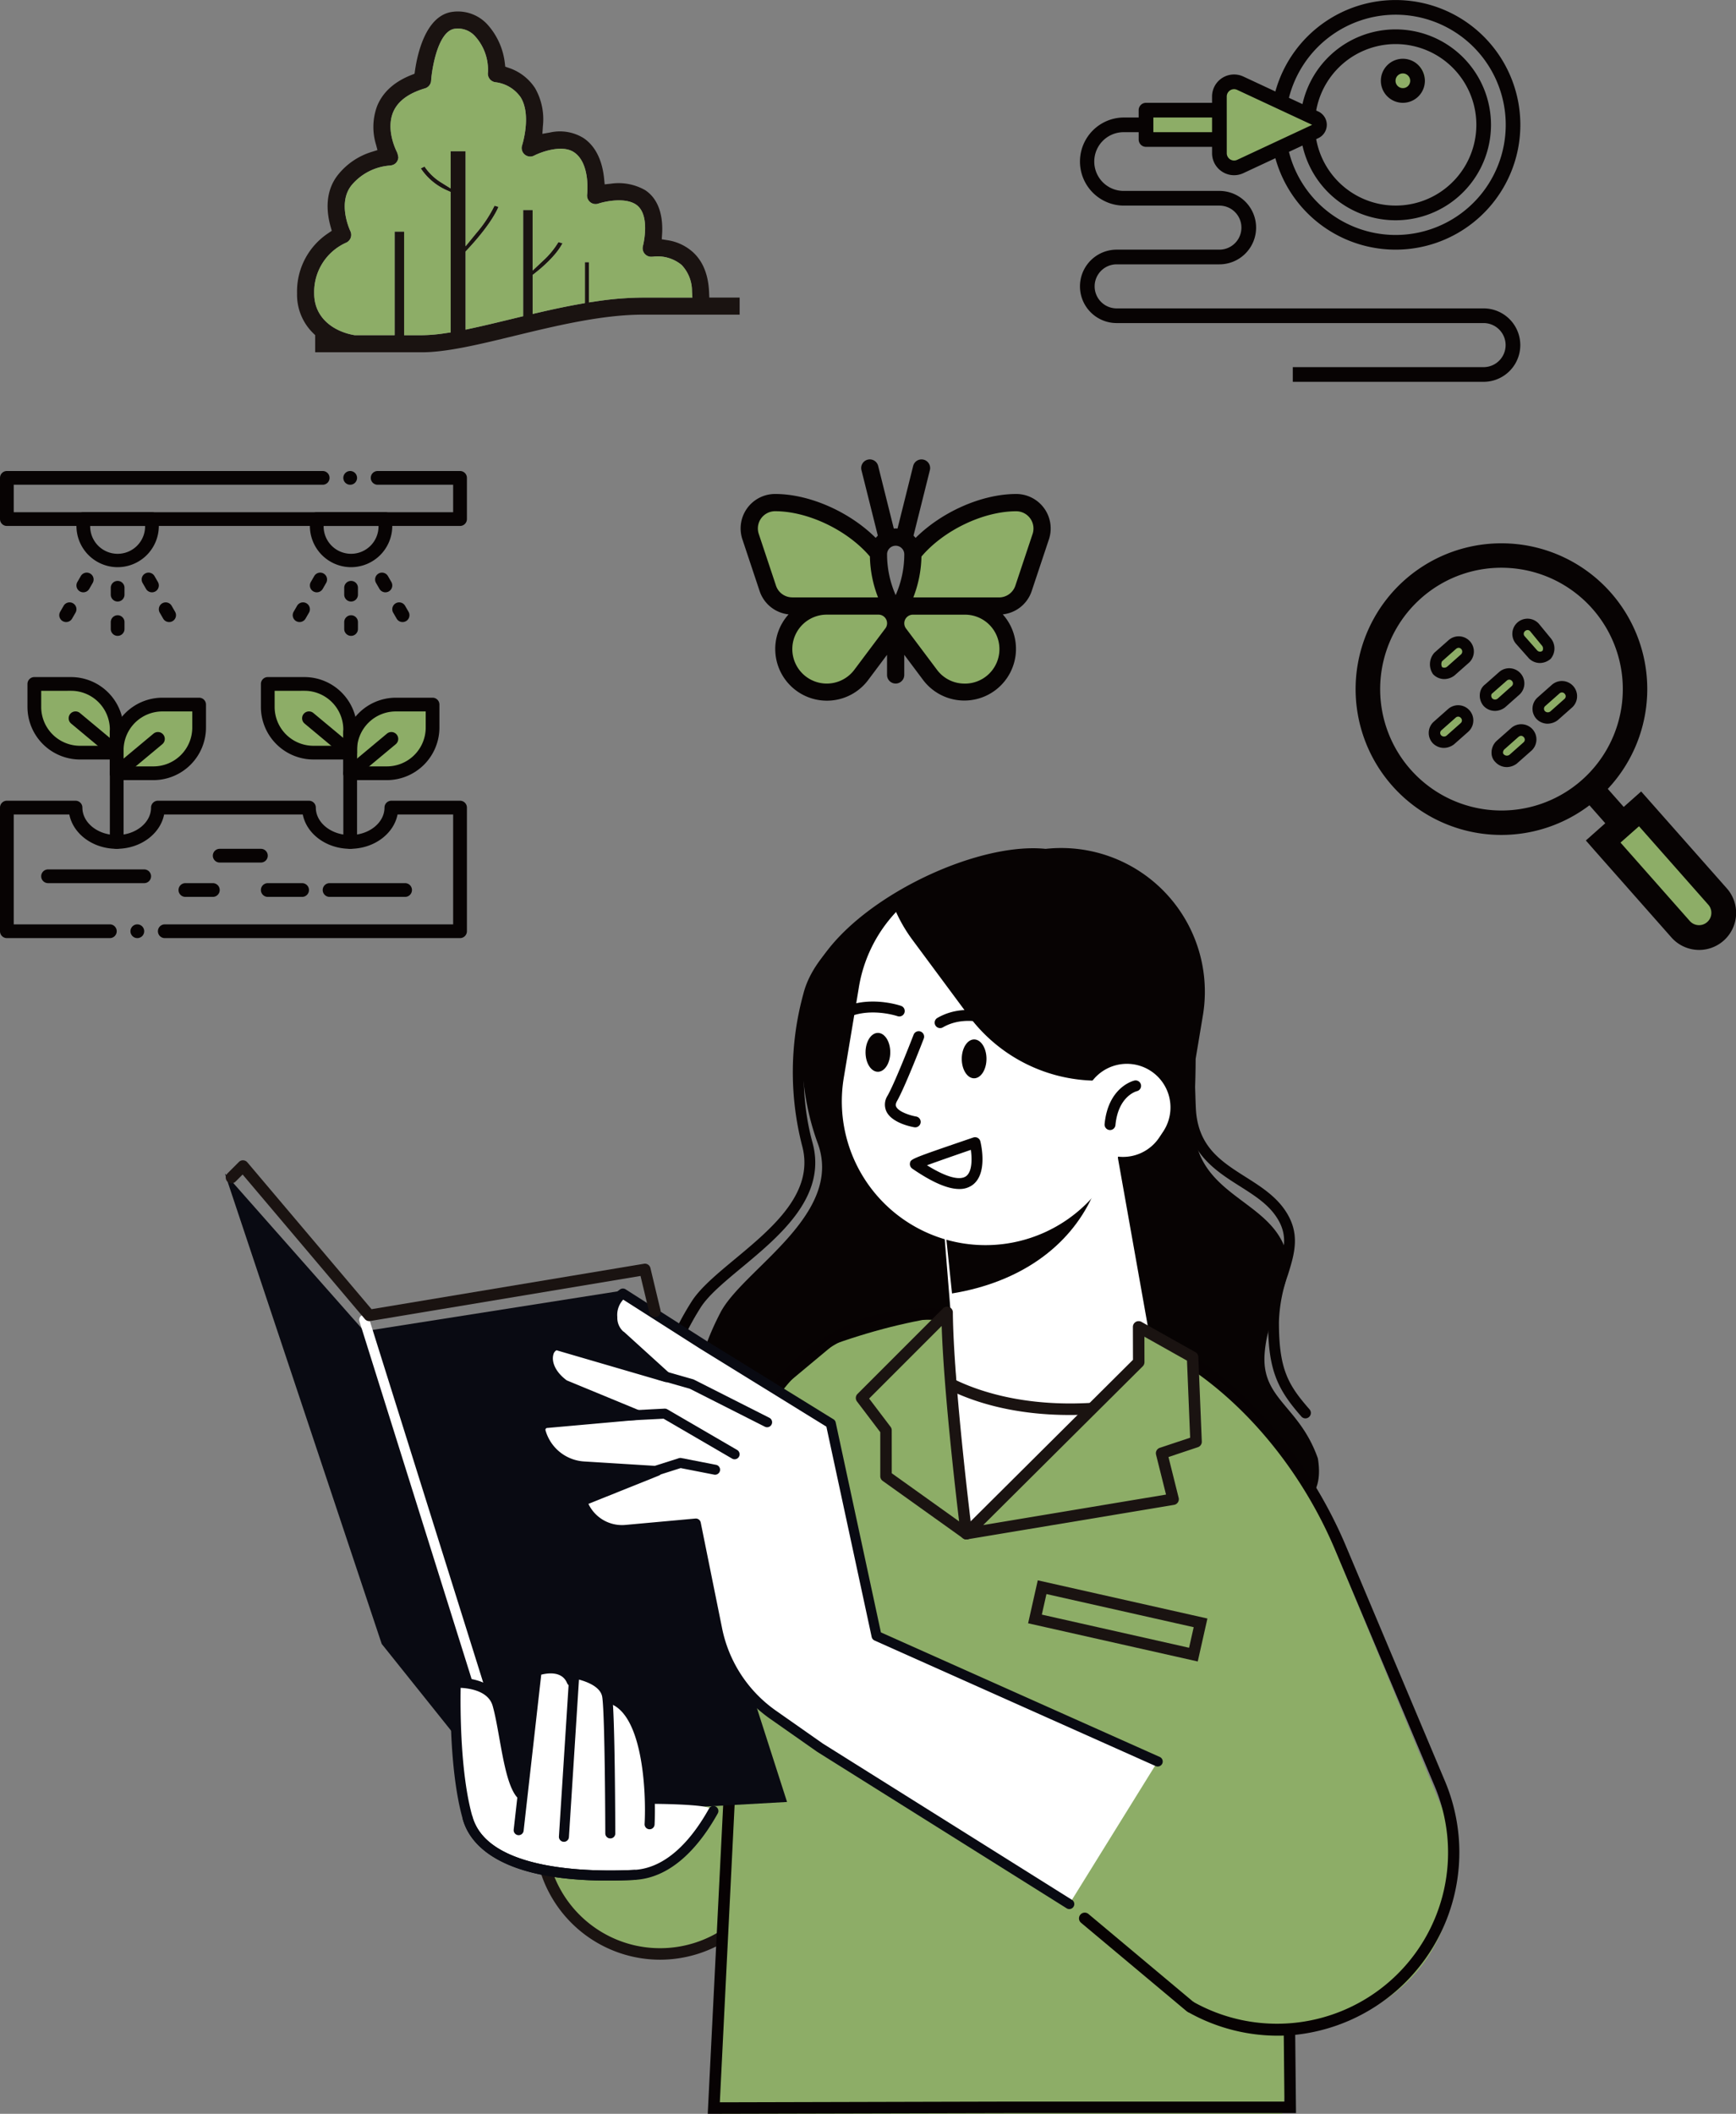 <svg xmlns="http://www.w3.org/2000/svg" xmlns:xlink="http://www.w3.org/1999/xlink" width="339.83" height="413.607" viewBox="0 0 339.83 413.607">
  <rect x="0" y="0" width="339.83" height="413.607" fill="#808080" stroke="none"/>
  <defs>
    <clipPath id="clip-path">
      <rect id="長方形_2" data-name="長方形 2" width="339.83" height="413.607" fill="none"/>
    </clipPath>
  </defs>
  <g id="グループ_7" data-name="グループ 7" transform="translate(-447 -198.673)">
    <g id="グループ_6" data-name="グループ 6" transform="translate(447 198.673)">
      <path id="パス_101" data-name="パス 101" d="M89.945,53.553,92.634,64.23h1.854l2.365-9.012,2.524-4.476,10.513-5.62L115.112,44h4.5l2.248,4.5v4.5l-4.5,6.744-2.248,2.248-2.36,2.248,2.36,6.744-1.484,5.3-3.012,3.7h-4.5l-4.5-2.248-6.11-5.62-.634-1.124-6.744,4.5-4.5,4.5h-7.27l-3.97-4.5V68.726l1.769-3.372.479-1.124h-4.5l-2.248-4.5L65.659,48.5V46.248L68.157,44h5.013l4.523,1.124,3.7,1.124,4.5,2.248Z" transform="translate(81.933 54.905)" fill="#8dad67"/>
      <g id="グループ_5" data-name="グループ 5">
        <g id="グループ_4" data-name="グループ 4" clip-path="url(#clip-path)">
          <path id="パス_102" data-name="パス 102" d="M118.448,46.744c-6.735,0-14.557,3.48-19.7,8.591a5.419,5.419,0,0,0-.411-.438l3.2-12.8a1.687,1.687,0,1,0-3.273-.818L95.21,53.506c-.121-.007-.243-.018-.364-.018s-.245.011-.366.018L91.425,41.277a1.687,1.687,0,1,0-3.273.818l3.2,12.8a5.418,5.418,0,0,0-.411.438c-5.143-5.112-12.966-8.591-19.7-8.591a6.744,6.744,0,0,0-6.4,8.877l3.37,10.115A6.733,6.733,0,0,0,73.883,70.3,10.107,10.107,0,1,0,89.456,83.155l3.7-4.941v3.934a1.686,1.686,0,0,0,3.372,0V78.214l3.7,4.939A10.108,10.108,0,1,0,115.809,70.3a6.732,6.732,0,0,0,5.665-4.565l3.372-10.115a6.75,6.75,0,0,0-6.4-8.877M71.417,64.671,68.045,54.555a3.373,3.373,0,0,1,3.2-4.44c6.478,0,14.227,3.749,18.558,8.866a23.25,23.25,0,0,0,1.589,7.993H74.615a3.366,3.366,0,0,1-3.2-2.3m21.409,8.371-6.067,8.09a6.744,6.744,0,1,1-5.4-10.785H91.474a1.686,1.686,0,0,1,1.351,2.7m2.021-6.517a19.836,19.836,0,0,1-1.686-7.98,1.686,1.686,0,1,1,3.372,0,19.873,19.873,0,0,1-1.686,7.98m13.487,17.308a6.687,6.687,0,0,1-5.4-2.7l-6.067-8.088a1.665,1.665,0,0,1-.335-1.009,1.688,1.688,0,0,1,1.686-1.686h10.115a6.744,6.744,0,1,1,0,13.487m13.314-29.278-3.372,10.115a3.366,3.366,0,0,1-3.2,2.3H98.3a23.2,23.2,0,0,0,1.591-7.993c4.332-5.116,12.078-8.866,18.558-8.866a3.379,3.379,0,0,1,3.2,4.44" transform="translate(80.486 49.914)" fill="#070303"/>
          <path id="パス_103" data-name="パス 103" d="M112.909,13.494H100.116v5.584h12.222l.571,4.381s.6,2.491,6.528,0l13.285-5.91.474-1.436L118.47,6.663,115.21,8.929Z" transform="translate(124.93 8.314)" fill="#8dad67"/>
          <path id="パス_104" data-name="パス 104" d="M128.241,9.006a3.737,3.737,0,1,1-3.736-3.736,3.736,3.736,0,0,1,3.736,3.736" transform="translate(150.699 6.576)" fill="#8dad67"/>
          <path id="パス_105" data-name="パス 105" d="M121.9,33.606a4.294,4.294,0,0,0,4.138.272l6.263-2.922a24.421,24.421,0,1,0,0-13.056l-6.263-2.922a4.309,4.309,0,0,0-6.132,3.907v1.232h-12.93a1.438,1.438,0,0,0-1.436,1.439v1.436H102.67a8.619,8.619,0,1,0,0,17.239h18.675a4.309,4.309,0,0,1,0,8.618H101.233a7.183,7.183,0,1,0,0,14.366h71.828a4.31,4.31,0,0,1,0,8.621h-37.35v2.873h37.35a7.183,7.183,0,0,0,0-14.366H101.233a4.31,4.31,0,1,1,0-8.621h20.112a7.183,7.183,0,0,0,0-14.366H102.67a5.746,5.746,0,1,1,0-11.491h2.873V27.3a1.436,1.436,0,0,0,1.436,1.436h12.93v1.234a4.283,4.283,0,0,0,1.994,3.635m33.92-30.728a21.549,21.549,0,1,1-20.867,26.839l2.65-1.236a18.674,18.674,0,1,0,0-8.108l-2.65-1.234A21.577,21.577,0,0,1,155.822,2.877M140.71,21.825h0l-.418-.2a15.8,15.8,0,1,1,0,5.6l.418-.2a2.874,2.874,0,0,0,0-5.208Zm-17.929-2.94a1.447,1.447,0,0,1,1.436-1.439,1.479,1.479,0,0,1,.611.144L139.5,24.428l-14.672,6.847a1.437,1.437,0,0,1-2.043-1.3Zm-14.366,4.107h11.493v2.873H108.415Z" transform="translate(117.359 0)" fill="#070303"/>
          <path id="パス_106" data-name="パス 106" d="M124.561,13.733a4.309,4.309,0,1,0-4.309-4.309,4.308,4.308,0,0,0,4.309,4.309m0-5.746a1.436,1.436,0,1,1-1.436,1.436,1.436,1.436,0,0,1,1.436-1.436" transform="translate(150.057 6.383)" fill="#070303"/>
          <path id="パス_107" data-name="パス 107" d="M17.692,72.394S2.755,76.775,3.061,60.766l4.729-1.14h3.361l2.688.731,2.855,1.753,2.342,3.136v3.585Z" transform="translate(3.813 74.404)" fill="#8dad67"/>
          <path id="パス_108" data-name="パス 108" d="M11.745,74.187s14.937,4.381,14.631-11.628l-4.729-1.14H18.286L15.6,62.15,12.743,63.9,10.4,67.039v3.585Z" transform="translate(12.979 76.642)" fill="#8dad67"/>
          <path id="パス_109" data-name="パス 109" d="M38.111,72.394S23.174,76.775,23.48,60.766l4.729-1.14H31.57l2.688.731,2.855,1.753,2.342,3.136v3.585Z" transform="translate(29.293 74.404)" fill="#8dad67"/>
          <path id="パス_110" data-name="パス 110" d="M32.165,74.187S47.1,78.568,46.8,62.559l-4.729-1.14H38.706l-2.688.731L33.163,63.9l-2.342,3.136v3.585Z" transform="translate(38.46 76.642)" fill="#8dad67"/>
          <path id="パス_111" data-name="パス 111" d="M18.1,76.86H10.911a1.345,1.345,0,0,1-1.344-1.344v-4.5A10.3,10.3,0,0,1,19.851,60.732H27.04a1.342,1.342,0,0,1,1.344,1.344v4.5A10.3,10.3,0,0,1,18.1,76.86m-5.844-2.688H18.1a7.6,7.6,0,0,0,7.6-7.6V63.42H19.851a7.6,7.6,0,0,0-7.6,7.6Z" transform="translate(11.938 75.785)" fill="#070303"/>
          <path id="パス_112" data-name="パス 112" d="M9.878,72.645a1.344,1.344,0,0,1,.173-1.893l8.063-6.721A1.345,1.345,0,0,1,19.836,66.1L11.77,72.818a1.346,1.346,0,0,1-1.893-.173" transform="translate(11.938 79.514)" fill="#070303"/>
          <path id="パス_113" data-name="パス 113" d="M19.865,75.065H12.676A10.3,10.3,0,0,1,2.392,64.781v-4.5a1.345,1.345,0,0,1,1.344-1.344h7.189A10.3,10.3,0,0,1,21.209,69.221v4.5a1.342,1.342,0,0,1-1.344,1.344M5.08,61.625v3.156a7.6,7.6,0,0,0,7.6,7.6H18.52V69.221a7.6,7.6,0,0,0-7.6-7.6Z" transform="translate(2.985 73.545)" fill="#070303"/>
          <path id="パス_114" data-name="パス 114" d="M14.527,71.024,6.462,64.3a1.344,1.344,0,1,1,1.722-2.064l8.065,6.719a1.345,1.345,0,0,1-1.722,2.066" transform="translate(7.462 77.276)" fill="#070303"/>
          <path id="パス_115" data-name="パス 115" d="M10.911,87.317a1.345,1.345,0,0,1-1.344-1.344V64.467a1.344,1.344,0,1,1,2.688,0V85.972a1.345,1.345,0,0,1-1.344,1.344" transform="translate(11.938 78.768)" fill="#070303"/>
          <path id="パス_116" data-name="パス 116" d="M38.429,76.86H31.24A1.345,1.345,0,0,1,29.9,75.516v-4.5A10.3,10.3,0,0,1,40.18,60.732h7.189a1.342,1.342,0,0,1,1.344,1.344v4.5A10.3,10.3,0,0,1,38.429,76.86m-5.844-2.688h5.844a7.6,7.6,0,0,0,7.6-7.6V63.42H40.18a7.6,7.6,0,0,0-7.6,7.6Z" transform="translate(37.306 75.785)" fill="#070303"/>
          <path id="パス_117" data-name="パス 117" d="M31.242,73.129a1.345,1.345,0,0,1-.861-2.376l8.063-6.721A1.345,1.345,0,1,1,40.166,66.1L32.1,72.816a1.323,1.323,0,0,1-.859.312" transform="translate(37.306 79.514)" fill="#070303"/>
          <path id="パス_118" data-name="パス 118" d="M40.194,75.065H33A10.3,10.3,0,0,1,22.721,64.781v-4.5a1.345,1.345,0,0,1,1.344-1.344h7.189A10.3,10.3,0,0,1,41.538,69.221v4.5a1.342,1.342,0,0,1-1.344,1.344M25.409,61.625v3.156a7.6,7.6,0,0,0,7.6,7.6h5.844V69.221a7.6,7.6,0,0,0-7.6-7.6Z" transform="translate(28.352 73.545)" fill="#070303"/>
          <path id="パス_119" data-name="パス 119" d="M34.857,71.024,26.792,64.3a1.344,1.344,0,1,1,1.722-2.064l8.065,6.719a1.345,1.345,0,0,1-1.722,2.066" transform="translate(32.83 77.276)" fill="#070303"/>
          <path id="パス_120" data-name="パス 120" d="M31.24,87.317A1.345,1.345,0,0,1,29.9,85.972V64.467a1.344,1.344,0,0,1,2.688,0V85.972a1.345,1.345,0,0,1-1.344,1.344" transform="translate(37.306 78.768)" fill="#070303"/>
          <path id="パス_121" data-name="パス 121" d="M90.051,96.582H32.257a1.344,1.344,0,1,1,0-2.688h56.45V72.388H77.825c-.751,3.81-4.626,6.721-9.279,6.721s-8.528-2.911-9.277-6.721H32.126c-.749,3.81-4.624,6.721-9.279,6.721S14.319,76.2,13.57,72.388H2.688V93.894H21.505a1.344,1.344,0,0,1,0,2.688H1.344A1.344,1.344,0,0,1,0,95.238V71.044A1.344,1.344,0,0,1,1.344,69.7h13.44a1.345,1.345,0,0,1,1.344,1.344c0,2.965,3.014,5.377,6.719,5.377s6.721-2.412,6.721-5.377A1.345,1.345,0,0,1,30.912,69.7h29.57a1.343,1.343,0,0,1,1.342,1.344c0,2.965,3.017,5.377,6.721,5.377s6.721-2.412,6.721-5.377A1.344,1.344,0,0,1,76.611,69.7h13.44A1.345,1.345,0,0,1,91.4,71.044V95.238a1.345,1.345,0,0,1-1.344,1.344" transform="translate(0 86.975)" fill="#070303"/>
          <path id="パス_122" data-name="パス 122" d="M23.749,78.367H4.932a1.344,1.344,0,0,1,0-2.688H23.749a1.344,1.344,0,1,1,0,2.688" transform="translate(4.477 94.436)" fill="#070303"/>
          <path id="パス_123" data-name="パス 123" d="M22.267,79.563H16.89a1.344,1.344,0,0,1,0-2.688h5.377a1.344,1.344,0,1,1,0,2.688" transform="translate(19.399 95.929)" fill="#070303"/>
          <path id="パス_124" data-name="パス 124" d="M27.945,76.574H19.879a1.344,1.344,0,0,1,0-2.688h8.065a1.344,1.344,0,0,1,0,2.688" transform="translate(23.129 92.199)" fill="#070303"/>
          <path id="パス_125" data-name="パス 125" d="M30.786,79.563H24.065a1.344,1.344,0,0,1,0-2.688h6.721a1.344,1.344,0,1,1,0,2.688" transform="translate(28.352 95.929)" fill="#070303"/>
          <path id="パス_126" data-name="パス 126" d="M44.231,79.563H29.447a1.344,1.344,0,0,1,0-2.688H44.231a1.344,1.344,0,0,1,0,2.688" transform="translate(35.068 95.929)" fill="#070303"/>
          <path id="パス_127" data-name="パス 127" d="M90.051,51.751H1.344A1.344,1.344,0,0,1,0,50.407V42.342A1.342,1.342,0,0,1,1.344,41H63.169a1.343,1.343,0,1,1,0,2.686H2.688v5.377H88.707V43.686H73.923a1.343,1.343,0,1,1,0-2.686H90.051A1.343,1.343,0,0,1,91.4,42.342v8.065a1.345,1.345,0,0,1-1.344,1.344" transform="translate(0 51.162)" fill="#070303"/>
          <path id="パス_128" data-name="パス 128" d="M14.722,55.341a8.076,8.076,0,0,1-8.065-8.065V45.931A1.345,1.345,0,0,1,8,44.587h13.44a1.344,1.344,0,0,1,1.344,1.344v1.344a8.074,8.074,0,0,1-8.063,8.065M9.345,47.275a5.376,5.376,0,1,0,10.751,0Z" transform="translate(8.307 55.638)" fill="#070303"/>
          <path id="パス_129" data-name="パス 129" d="M10.992,54.6a1.345,1.345,0,0,1-1.346-1.344V51.91a1.344,1.344,0,0,1,2.688,0v1.344A1.343,1.343,0,0,1,10.992,54.6" transform="translate(12.037 63.099)" fill="#070303"/>
          <path id="パス_130" data-name="パス 130" d="M10.992,57.589a1.345,1.345,0,0,1-1.346-1.344V54.9a1.344,1.344,0,0,1,2.688,0v1.344a1.343,1.343,0,0,1-1.342,1.344" transform="translate(12.037 66.83)" fill="#070303"/>
          <path id="パス_131" data-name="パス 131" d="M13.189,53.026l-.672-1.164a1.344,1.344,0,1,1,2.329-1.344l.672,1.164a1.344,1.344,0,1,1-2.329,1.344" transform="translate(15.395 62.199)" fill="#070303"/>
          <path id="パス_132" data-name="パス 132" d="M14.684,55.615l-.672-1.164a1.344,1.344,0,1,1,2.329-1.344l.672,1.164a1.344,1.344,0,0,1-2.329,1.344" transform="translate(17.26 65.43)" fill="#070303"/>
          <path id="パス_133" data-name="パス 133" d="M7.329,53.518a1.345,1.345,0,0,1-.492-1.837l.672-1.164a1.344,1.344,0,1,1,2.329,1.344l-.672,1.164a1.343,1.343,0,0,1-1.836.492" transform="translate(8.307 62.199)" fill="#070303"/>
          <path id="パス_134" data-name="パス 134" d="M5.834,56.107a1.345,1.345,0,0,1-.492-1.837l.672-1.164A1.344,1.344,0,0,1,8.343,54.45l-.672,1.164a1.345,1.345,0,0,1-1.836.492" transform="translate(6.441 65.43)" fill="#070303"/>
          <path id="パス_135" data-name="パス 135" d="M35.051,55.341a8.077,8.077,0,0,1-8.065-8.065V45.931a1.345,1.345,0,0,1,1.344-1.344H41.77a1.342,1.342,0,0,1,1.344,1.344v1.344a8.074,8.074,0,0,1-8.063,8.065m-5.375-8.065a5.375,5.375,0,1,0,10.749,0Z" transform="translate(33.675 55.638)" fill="#070303"/>
          <path id="パス_136" data-name="パス 136" d="M31.32,54.6a1.345,1.345,0,0,1-1.344-1.344V51.91a1.344,1.344,0,0,1,2.688,0v1.344A1.345,1.345,0,0,1,31.32,54.6" transform="translate(37.406 63.099)" fill="#070303"/>
          <path id="パス_137" data-name="パス 137" d="M31.32,57.589a1.345,1.345,0,0,1-1.344-1.344V54.9a1.344,1.344,0,0,1,2.688,0v1.344a1.345,1.345,0,0,1-1.344,1.344" transform="translate(37.406 66.83)" fill="#070303"/>
          <path id="パス_138" data-name="パス 138" d="M33.519,53.026l-.672-1.164a1.344,1.344,0,1,1,2.329-1.344l.672,1.164a1.344,1.344,0,0,1-2.329,1.344" transform="translate(40.763 62.199)" fill="#070303"/>
          <path id="パス_139" data-name="パス 139" d="M35.014,55.615l-.672-1.164a1.344,1.344,0,1,1,2.329-1.344l.672,1.164a1.344,1.344,0,1,1-2.329,1.344" transform="translate(42.629 65.43)" fill="#070303"/>
          <path id="パス_140" data-name="パス 140" d="M27.659,53.518a1.345,1.345,0,0,1-.492-1.837l.672-1.164a1.344,1.344,0,0,1,2.329,1.344L29.5,53.026a1.343,1.343,0,0,1-1.836.492" transform="translate(33.676 62.199)" fill="#070303"/>
          <path id="パス_141" data-name="パス 141" d="M26.164,56.107a1.345,1.345,0,0,1-.492-1.837l.672-1.164a1.344,1.344,0,0,1,2.329,1.344L28,55.614a1.345,1.345,0,0,1-1.836.492" transform="translate(31.81 65.43)" fill="#070303"/>
          <path id="パス_142" data-name="パス 142" d="M31.24,41A1.344,1.344,0,1,1,29.9,42.344,1.345,1.345,0,0,1,31.24,41" transform="translate(37.306 51.162)" fill="#070303"/>
          <path id="パス_143" data-name="パス 143" d="M12.705,80.463a1.344,1.344,0,1,1-1.344,1.344,1.345,1.345,0,0,1,1.344-1.344" transform="translate(14.177 100.406)" fill="#070303"/>
          <path id="パス_144" data-name="パス 144" d="M137.71,57.747l-2.261-2.76a1.85,1.85,0,0,0-2.772,2.45l2.448,2.769a1.926,1.926,0,0,0,2.61.162,2,2,0,0,0-.025-2.621" transform="translate(164.959 67.814)" fill="#8dad67"/>
          <path id="パス_145" data-name="パス 145" d="M130,61.589l2.772-2.448a1.848,1.848,0,1,1,2.448,2.769l-2.772,2.45a1.929,1.929,0,0,1-2.61-.162,1.8,1.8,0,0,1,.162-2.61" transform="translate(161.429 73.197)" fill="#8dad67"/>
          <path id="パス_146" data-name="パス 146" d="M125.522,58.82l2.769-2.448a1.848,1.848,0,1,1,2.448,2.769l-2.772,2.45a1.929,1.929,0,0,1-2.61-.162,2.237,2.237,0,0,1,.164-2.61" transform="translate(156.006 69.741)" fill="#8dad67"/>
          <path id="パス_147" data-name="パス 147" d="M125.563,64.811l2.772-2.448a1.848,1.848,0,1,1,2.448,2.769l-2.772,2.45a1.929,1.929,0,0,1-2.61-.162,1.806,1.806,0,0,1,.162-2.61" transform="translate(155.881 77.217)" fill="#8dad67"/>
          <path id="パス_148" data-name="パス 148" d="M131.04,66.481l2.772-2.448a1.848,1.848,0,1,1,2.448,2.769l-2.772,2.45a1.929,1.929,0,0,1-2.61-.162,1.8,1.8,0,0,1,.162-2.61" transform="translate(162.71 79.301)" fill="#8dad67"/>
          <path id="パス_149" data-name="パス 149" d="M134.6,62.705l2.772-2.448a1.848,1.848,0,1,1,2.448,2.769l-2.772,2.45a1.929,1.929,0,0,1-2.61-.162,1.806,1.806,0,0,1,.162-2.61" transform="translate(167.158 74.589)" fill="#8dad67"/>
          <path id="パス_150" data-name="パス 150" d="M137.089,62.536a3.038,3.038,0,0,1-2.115-.89l-2.52-2.844a2.972,2.972,0,1,1,4.453-3.938l2.282,2.776a3.143,3.143,0,0,1,.022,4.078,3.262,3.262,0,0,1-2.122.818M134.7,56.087a.753.753,0,0,0-.5.2.688.688,0,0,0-.063,1.023l2.45,2.772a.753.753,0,0,0,1.023.063.9.9,0,0,0-.124-1.036l-.027-.029-2.261-2.76a.669.669,0,0,0-.5-.234" transform="translate(164.338 67.194)" fill="#070303"/>
          <path id="パス_151" data-name="パス 151" d="M131.835,66.523a3.038,3.038,0,0,1-2.21-.958,3.112,3.112,0,0,1-.733-2.439,2.621,2.621,0,0,1,1.043-1.8l2.72-2.405a2.972,2.972,0,0,1,3.936,4.455l-2.769,2.45a3.327,3.327,0,0,1-1.987.7m2.8-6.119a.744.744,0,0,0-.488.2l-2.9,2.547a.419.419,0,0,0-.126.276.84.84,0,0,0,.189.652.8.8,0,0,0,1.1,0L135.1,61.69a.689.689,0,0,0,.063-1.025.712.712,0,0,0-.535-.261" transform="translate(160.806 72.576)" fill="#070303"/>
          <path id="パス_152" data-name="パス 152" d="M127.335,63.755a3.025,3.025,0,0,1-2.207-.96,3.387,3.387,0,0,1,.259-4.194l2.772-2.448a2.991,2.991,0,0,1,2.153-.76,2.973,2.973,0,0,1,1.785,5.215l-2.772,2.446a3.317,3.317,0,0,1-1.989.7m-.436-2.342a.884.884,0,0,0,1.016-.106l2.691-2.385a.745.745,0,0,0-.434-1.286.841.841,0,0,0-.526.2l-2.767,2.446a1.274,1.274,0,0,0,.018,1.133l0,0" transform="translate(155.395 69.118)" fill="#070303"/>
          <path id="パス_153" data-name="パス 153" d="M127.392,69.743a3.047,3.047,0,0,1-2.212-.955,2.941,2.941,0,0,1,.261-4.2l2.769-2.45a2.972,2.972,0,1,1,3.936,4.455l-2.769,2.448a3.306,3.306,0,0,1-1.985.7m2.794-6.119a.745.745,0,0,0-.488.2l-2.769,2.45a.689.689,0,0,0-.065,1.025.8.8,0,0,0,1.1,0l2.691-2.385a.689.689,0,0,0,.063-1.025.716.716,0,0,0-.495-.261l-.04,0" transform="translate(155.26 76.597)" fill="#070303"/>
          <path id="パス_154" data-name="パス 154" d="M132.868,71.417a3.021,3.021,0,0,1-2.207-.96,2.5,2.5,0,0,1-.769-1.863,3.117,3.117,0,0,1,1.025-2.331l0,0,2.772-2.446a2.973,2.973,0,1,1,3.936,4.455l-2.769,2.448a3.333,3.333,0,0,1-1.989.7m-.461-3.471a.845.845,0,0,0-.268.625.406.406,0,0,0,.092.288.85.85,0,0,0,1.216.11l2.691-2.383a.726.726,0,0,0,.261-.5.715.715,0,0,0-.2-.526.733.733,0,0,0-.5-.263.841.841,0,0,0-.526.2Z" transform="translate(162.086 78.677)" fill="#070303"/>
          <path id="パス_155" data-name="パス 155" d="M136.426,67.639a3.038,3.038,0,0,1-2.21-.958,2.941,2.941,0,0,1,.261-4.2l2.769-2.45a2.972,2.972,0,0,1,3.936,4.455l-2.769,2.45a3.322,3.322,0,0,1-1.987.7m2.8-6.119a.744.744,0,0,0-.488.2l-2.769,2.45a.689.689,0,0,0-.065,1.025.8.8,0,0,0,1.1,0l2.691-2.385a.689.689,0,0,0,.063-1.025.712.712,0,0,0-.535-.261" transform="translate(166.537 73.967)" fill="#070303"/>
          <path id="パス_156" data-name="パス 156" d="M139.643,77.969l8.564-7.569,12.449,16.962,2.524,2.855-.333,5.379-5.258-.326-2.808-.173Z" transform="translate(174.254 87.849)" fill="#8dad67"/>
          <path id="パス_157" data-name="パス 157" d="M148.342,47.348a28.531,28.531,0,1,0,15.481,51.208l3.1,3.513-3.8,3.37,1.58,1.81,15.166,17.162a7.242,7.242,0,0,0,10.853-9.592L173.947,95.847l-3.415,3.028-3.12-3.529a28.526,28.526,0,0,0-19.071-48m-.294,4.774a23.75,23.75,0,1,1-17.18,5.919,23.656,23.656,0,0,1,17.18-5.919m25.479,50.538,13.568,15.357a2.412,2.412,0,0,1-3.615,3.194l-13.573-15.353Z" transform="translate(147.318 59.014)" fill="#070303"/>
          <path id="パス_158" data-name="パス 158" d="M106.512,55.848c-.148-3.329-1.185-5.916-3.084-7.692a9.577,9.577,0,0,0-5.114-2.414l-1.059-.171.067-1.072c.142-2.293-.1-6.454-3.345-8.56A10.539,10.539,0,0,0,87.264,34.7l-1.185.126-.117-1.182c-.256-2.531-1.16-5.952-4.017-7.874a8.787,8.787,0,0,0-6.579-1.088l-1.481.254.1-1.5a12.292,12.292,0,0,0-1.517-7.416,9.825,9.825,0,0,0-5.152-3.981l-.7-.245-.085-.735a13.6,13.6,0,0,0-3.4-7.512,7.838,7.838,0,0,0-6.8-2.484c-5.258.65-6.905,8.216-7.371,11.437l-.1.679-.636.254c-3.325,1.317-5.57,3.347-6.672,6.035a11.731,11.731,0,0,0-.238,7.562l.29,1.09-1.079.339a13.529,13.529,0,0,0-6.645,4.493c-2.623,3.3-2.239,7.337-1.452,10.142l.229.816-.7.479a13.674,13.674,0,0,0-6.094,11.768,10.518,10.518,0,0,0,3.187,7.823l.357.348v3.354h20.9c4.878,0,11.3-1.56,18.1-3.212,8.023-1.944,17.115-4.15,25.138-4.15H112.5V56.979h-5.937ZM93.558,56.979a63.8,63.8,0,0,0-9.2.746l-1.355.2v-7.87h-.8v8.009l-.976.173c-2.389.425-4.941.953-7.8,1.614l-1.45.335V52.546l.456-.355c1.016-.789,4.084-3.3,5.384-5.84l-.8-.223a16.282,16.282,0,0,1-3.048,3.686l-2,1.884V39.845H70.119V60.625l-2.486.6c-2.531.614-5.008,1.212-7.344,1.717l-1.436.312V47.962l.319-.342c1.807-1.926,4.81-5.39,6.123-8.391L64.516,39a25.333,25.333,0,0,1-3.563,5.37l-2.1,2.565V28.339h-2.92v7.285L54.124,34.5a10.7,10.7,0,0,1-3.307-3.156l-.731.362a11.844,11.844,0,0,0,5.148,4.3l.7.312V63.794l-1.012.148a32.076,32.076,0,0,1-4.6.4h-3.5V44.071H44.966V64.345h-7.8c-3.774-.616-7.953-3.116-7.953-8.187a10.571,10.571,0,0,1,6.155-9.877,1.682,1.682,0,0,0,.926-2.309s-2.6-5.4.211-8.942a10.815,10.815,0,0,1,7.515-3.884,2.372,2.372,0,0,0,.686-.157l.178-.092a1.62,1.62,0,0,0,.438-.38,1.7,1.7,0,0,0,.288-.548,1.987,1.987,0,0,0,.083-.423L45.6,29.1a2.941,2.941,0,0,0-.092-.351l-.092-.238c-.454-.908-2.086-4.588-.746-7.807.888-2.133,2.99-3.7,6.242-4.664A1.681,1.681,0,0,0,52.1,14.553c.169-2.511,1.387-9.769,4.646-10.174a4.509,4.509,0,0,1,3.983,1.488,9.793,9.793,0,0,1,2.5,7.052,1.694,1.694,0,0,0,1.513,1.929,7.007,7.007,0,0,1,4.889,2.94c2.169,3.482.306,9.338.285,9.4a1.671,1.671,0,0,0,2.358,2.01c1.387-.713,5.48-2.219,7.8-.654,3.257,2.187,2.578,8.189,2.572,8.252a1.666,1.666,0,0,0,2.187,1.8c1.3-.436,5.157-1.259,7.326.148,3,1.949,1.427,8.065,1.412,8.126a1.671,1.671,0,0,0,1.861,2.106l0,.016a7.366,7.366,0,0,1,5.71,1.607,7.417,7.417,0,0,1,2.028,5.125l.079,1.259Z" transform="translate(32.288 1.248)" fill="#1a1311"/>
          <path id="パス_159" data-name="パス 159" d="M99.293,48.74a7.364,7.364,0,0,0-5.71-1.607l0-.018a1.671,1.671,0,0,1-1.861-2.106c.016-.061,1.587-6.175-1.412-8.126-2.169-1.4-6.022-.582-7.326-.146a1.667,1.667,0,0,1-2.187-1.8c.007-.061.686-6.065-2.572-8.252-2.322-1.562-6.415-.058-7.8.656a1.681,1.681,0,0,1-1.854-.209,1.662,1.662,0,0,1-.506-1.8c.02-.061,1.884-5.916-.285-9.4a7,7,0,0,0-4.889-2.94,1.7,1.7,0,0,1-1.171-.643,1.686,1.686,0,0,1-.339-1.288,9.8,9.8,0,0,0-2.5-7.049A4.509,4.509,0,0,0,54.9,2.524c-3.259.4-4.478,7.663-4.646,10.172a1.681,1.681,0,0,1-1.194,1.488c-3.253.964-5.354,2.533-6.242,4.667-1.34,3.217.292,6.9.746,7.807l.092.238a2.849,2.849,0,0,1,.092.348l.094.445a2,2,0,0,1-.083.425,1.65,1.65,0,0,1-.288.546,1.673,1.673,0,0,1-.438.382l-.178.092a2.451,2.451,0,0,1-.686.157,10.805,10.805,0,0,0-7.515,3.884c-2.814,3.543-.214,8.937-.211,8.94a1.687,1.687,0,0,1-.924,2.311A10.565,10.565,0,0,0,27.36,54.3c0,5.069,4.179,7.569,7.953,8.184h7.8V42.217H44.97V62.488h3.5a32.358,32.358,0,0,0,4.6-.4l1.012-.148V34.464l-.7-.315a11.836,11.836,0,0,1-5.15-4.3l.731-.362a10.653,10.653,0,0,0,3.307,3.156l1.81,1.128V26.482H57v18.6l2.1-2.565a25.446,25.446,0,0,0,3.563-5.37l.78.229c-1.313,3-4.316,6.467-6.123,8.393L57,46.105V61.4l1.436-.31c2.336-.508,4.813-1.106,7.344-1.72l2.486-.6V37.991h1.859V49.844l2-1.886a16.27,16.27,0,0,0,3.048-3.684l.8.22c-1.3,2.538-4.368,5.051-5.381,5.84l-.459.357v7.638l1.45-.335c2.857-.663,5.408-1.189,7.8-1.614l.976-.175V48.2h.8v7.867l1.355-.2a63.77,63.77,0,0,1,9.2-.744H101.4l-.079-1.259a7.412,7.412,0,0,0-2.028-5.125" transform="translate(34.141 3.102)" fill="#8dad67"/>
          <path id="パス_160" data-name="パス 160" d="M114.044,115.621C101.591,119.9,91.912,129.884,85.5,141.386L50.037,205A23.459,23.459,0,0,0,88,232.071l24.027-32.832,19.559-53.962s9.864-39.081-17.547-29.656" transform="translate(58.712 142.448)" fill="#8dad67"/>
          <path id="パス_161" data-name="パス 161" d="M71.122,241.626a24.581,24.581,0,0,1-21.438-36.552l35.46-63.612c7.227-12.966,17.587-22.3,29.164-26.28,7-2.407,12.359-1.965,15.924,1.315,8.479,7.8,3.3,28.786,3.075,29.676l-19.741,54.353L89.539,233.359a24.724,24.724,0,0,1-18.417,8.268m51.145-125.72a22.672,22.672,0,0,0-7.231,1.4c-11.053,3.8-20.97,12.768-27.93,25.25l-35.46,63.614a22.335,22.335,0,0,0,14.847,32.717,22.4,22.4,0,0,0,21.3-6.944l23.861-32.616,19.5-53.814c.018-.1,5.044-20.473-2.455-27.363a9.146,9.146,0,0,0-6.44-2.246" transform="translate(58.082 141.826)" fill="#1a1311"/>
          <path id="パス_162" data-name="パス 162" d="M84.391,131.577c-5.406-14.7-2.187-29.141-2.187-29.141C84.722,87.373,113.271,72.359,129,73.982a28.123,28.123,0,0,1,30.789,32.6l-1.418,8.495c-.009,4.741-.259,8.931-.344,11.864-.384,13.494,11.972,15.09,16.742,22.9s-2.126,12.734-2.891,22.892c-.67,8.933,6.809,10.194,10.423,20.523,1.949,12.165-9.7,9.488-15.31,13.274-15.22.71-35.381-2.659-35.381-2.659S39.1,215.3,65.332,164.742c4.4-8.49,24.234-19.091,19.06-33.165" transform="translate(75.681 92.114)" fill="#070303"/>
          <path id="パス_163" data-name="パス 163" d="M123.2,207.331c2.578,0,4.109-.056,4.156-.056a1.066,1.066,0,0,0-.083-2.131c-.539.02-54.14,1.837-65.595-18.032-3.779-6.552-2.5-14.937,3.8-24.92,1.531-2.425,4.7-5.06,8.063-7.85,7.461-6.2,16.744-13.905,13.854-24.436-4.008-14.611.229-28.483.272-28.622,1.65-6.451,8.951-13.235,19.545-18.205,9.98-4.682,21.078-6.831,28.269-5.465a1.066,1.066,0,0,0,.4-2.1c-7.724-1.461-19.055.695-29.573,5.629C94.983,86.464,87.444,93.589,85.628,100.7a57.923,57.923,0,0,0-.279,29.766c2.527,9.207-5.808,16.128-13.161,22.236-3.493,2.9-6.793,5.64-8.5,8.351-6.757,10.7-8.052,19.831-3.846,27.123,5.114,8.87,18.075,14.777,38.526,17.553a191.533,191.533,0,0,0,24.841,1.6" transform="translate(71.657 93.675)" fill="#070303"/>
          <path id="パス_164" data-name="パス 164" d="M144.057,184.347a1.068,1.068,0,0,0,.8-1.769c-4.179-4.768-6.006-7.829-5.988-17.133a29.941,29.941,0,0,1,1.753-9.158c1.333-4.28,2.592-8.324-.8-13.008-1.924-2.652-4.741-4.437-7.463-6.161-4.844-3.068-9.418-5.966-9.758-13.521-.038-.829-.07-1.767-.1-2.794-.076-2.306-.171-5.168-.391-8.234l.749-7.926A27.589,27.589,0,0,0,97.792,74.8a28.027,28.027,0,0,0-7.569.312,1.065,1.065,0,1,0,.373,2.1,25.981,25.981,0,0,1,7-.288,25.453,25.453,0,0,1,23.139,27.52l-.758,8.014a1.563,1.563,0,0,0,0,.178c.223,3.059.317,5.932.393,8.238.036,1.039.065,1.985.1,2.821.391,8.665,5.894,12.15,10.749,15.225,2.67,1.693,5.193,3.291,6.876,5.613,2.772,3.819,1.816,6.883.5,11.122a31.66,31.66,0,0,0-1.85,9.789c-.02,9.538,1.9,13.278,6.514,18.54a1.065,1.065,0,0,0,.8.364" transform="translate(111.488 93.184)" fill="#070303"/>
          <path id="パス_165" data-name="パス 165" d="M62.659,271.1H172.8l2.248-15.735s34.125-2.7,31.47-38.213L179.547,151.96s-24.726-56.2-94.41-31.47L71.65,131.729l-8.991,89.914Z" transform="translate(78.189 142.509)" fill="#8dad67"/>
          <path id="パス_166" data-name="パス 166" d="M61.634,271.493,68.169,140.83a37.921,37.921,0,0,1,44.269-26.107l29.355,1.706c21.928,6.128,37.5,26.709,44.752,43.928L205.991,206.5a35.906,35.906,0,0,1-29.357,49.54l.155,15.308H120.46Zm8.724-130.137L64,269.239l56.462-.142h54.061l-.13-12.909a35.76,35.76,0,0,1-18.868-4.68l1.1-1.958a33.487,33.487,0,0,0,47.3-42.179l-19.444-46.142c-8.843-20.984-25.778-37.69-43.17-42.6l-29.161-1.684a35.745,35.745,0,0,0-41.785,24.412" transform="translate(76.91 142.114)" fill="#070203"/>
          <path id="パス_167" data-name="パス 167" d="M86,155.955h40.461l-9.918-55.762L81.78,103.821Z" transform="translate(102.05 125.025)" fill="#fff"/>
          <path id="パス_168" data-name="パス 168" d="M84.31,127.326l-2.529-24.239,22.083-2.306,7.917,7.553c-4.525,9.857-14.182,16.825-27.471,18.992" transform="translate(102.051 125.76)" fill="#070303"/>
          <path id="パス_169" data-name="パス 169" d="M96.8,148.87h0a28.129,28.129,0,0,0,32.38-23.106l2.9-17.362A28.128,28.128,0,1,0,76.6,99.128L73.7,116.49A28.129,28.129,0,0,0,96.8,148.87" transform="translate(91.477 94.379)" fill="#fff"/>
          <path id="パス_170" data-name="パス 170" d="M105.446,75.423h0c16.621,2.778,27.923,18.019,25.243,34.041l-1,5.982a31.382,31.382,0,0,1-37.184-10.057L81.336,90.324a29.618,29.618,0,0,1-3.381-5.853,30.769,30.769,0,0,1,27.491-9.048" transform="translate(97.276 93.571)" fill="#070303"/>
          <path id="パス_171" data-name="パス 171" d="M97.81,109.391h0a8.531,8.531,0,0,0,11.826-2.383l.767-1.153a8.531,8.531,0,0,0-14.211-9.443l-.764,1.153a8.53,8.53,0,0,0,2.383,11.826" transform="translate(117.298 115.554)" fill="#fff"/>
          <path id="パス_172" data-name="パス 172" d="M75.376,93.709c-.007,2.1,1.074,3.806,2.414,3.81s2.421-1.7,2.428-3.8S79.139,89.912,77.8,89.91s-2.421,1.7-2.425,3.8" transform="translate(94.058 112.194)" fill="#070303"/>
          <path id="パス_173" data-name="パス 173" d="M73.2,91.828a1.069,1.069,0,0,0,.679-.245c4.732-3.916,11.736-1.567,11.806-1.542a1.065,1.065,0,1,0,.695-2.014c-.333-.115-8.214-2.754-13.858,1.915a1.064,1.064,0,0,0,.679,1.886" transform="translate(90.007 108.789)" fill="#070303"/>
          <path id="パス_174" data-name="パス 174" d="M83.754,94.278c0,2.1,1.077,3.806,2.412,3.808s2.425-1.7,2.43-3.8-1.077-3.806-2.414-3.808-2.423,1.7-2.428,3.8" transform="translate(104.513 112.904)" fill="#070303"/>
          <path id="パス_175" data-name="パス 175" d="M95.4,91.88a1.066,1.066,0,0,0,.51-2c-.31-.166-7.645-4.071-13.986-.4A1.067,1.067,0,0,0,83,91.323c5.294-3.066,11.835.393,11.9.429a1.057,1.057,0,0,0,.506.128" transform="translate(101.57 109.698)" fill="#070303"/>
          <path id="パス_176" data-name="パス 176" d="M83,108.593a1.066,1.066,0,0,0,.175-2.117c-1.059-.178-3.406-.883-3.9-1.915-.058-.124-.216-.454.16-1.115,1.625-2.877,5.1-11.869,5.246-12.251a1.066,1.066,0,0,0-1.989-.764c-.036.09-3.563,9.225-5.112,11.965a3.207,3.207,0,0,0-.227,3.084c1.1,2.309,5.024,3.026,5.467,3.1a1.2,1.2,0,0,0,.178.013" transform="translate(96.164 111.991)" fill="#070303"/>
          <path id="パス_177" data-name="パス 177" d="M79.7,105.135h0a1.073,1.073,0,0,1-.454-1.03c.119-.861.119-.861,12.406-5.058a1.067,1.067,0,0,1,1.378.753c.162.654,1.49,6.445-1.616,8.594a4.289,4.289,0,0,1-2.515.731c-2.277,0-5.318-1.324-9.2-3.99m2.886-.656c4.876,3.032,6.849,2.693,7.613,2.165,1.266-.874,1.209-3.473.973-5.179-2.859.982-6.472,2.241-8.587,3.014m-2.293-.223h0Zm0,0h0Z" transform="translate(98.878 123.526)" fill="#070303"/>
          <path id="パス_178" data-name="パス 178" d="M97.259,103.757a1.068,1.068,0,0,0,1.061-.964c.539-5.647,4.048-6.606,4.2-6.645a1.065,1.065,0,0,0-.495-2.073c-.209.047-5.132,1.279-5.826,8.515a1.069,1.069,0,0,0,.96,1.162.815.815,0,0,0,.1,0" transform="translate(120.032 117.357)" fill="#070303"/>
          <path id="パス_179" data-name="パス 179" d="M81.159,119.5s11.239,8.991,34.073,6.777L87.9,150.97Z" transform="translate(101.274 149.118)" fill="#fff"/>
          <path id="パス_180" data-name="パス 180" d="M88.527,152.715a1.072,1.072,0,0,1-.346-.054,1.129,1.129,0,0,1-.753-.834l-6.744-31.47a1.124,1.124,0,0,1,1.8-1.115c.108.088,11.206,8.665,33.266,6.537a1.132,1.132,0,0,1,1.135.665,1.12,1.12,0,0,1-.274,1.288L89.28,152.425a1.125,1.125,0,0,1-.753.29m-5.076-30.168,5.766,26.907,23.447-21.186c-15.411.82-25.046-3.343-29.213-5.721" transform="translate(100.65 148.495)" fill="#1a1311"/>
          <path id="パス_181" data-name="パス 181" d="M95.552,157.532S91.9,128.542,91.78,114.241L75.029,130.99l4.788,6.312v8.991Z" transform="translate(93.625 142.556)" fill="#8dad67"/>
          <path id="パス_182" data-name="パス 182" d="M96.176,159.279a1.121,1.121,0,0,1-.654-.209L79.787,147.831a1.125,1.125,0,0,1-.47-.915V138.3l-4.559-6.009a1.122,1.122,0,0,1,.1-1.475L91.608,114.07a1.122,1.122,0,0,1,1.917.785c.119,14.072,3.727,42.871,3.765,43.161a1.121,1.121,0,0,1-1.115,1.263M81.565,146.338l13.186,9.419c-.823-6.874-3.026-26.134-3.415-38.236l-14.2,14.2,4.194,5.53a1.124,1.124,0,0,1,.229.679Z" transform="translate(93.001 141.931)" fill="#1a1311"/>
          <path id="パス_183" data-name="パス 183" d="M84.159,155.961l33.733-33.551-.016-6.91,10.56,5.928.679,16.551-6.744,2.248,2.248,8.991Z" transform="translate(105.018 144.126)" fill="#8dad67"/>
          <path id="パス_184" data-name="パス 184" d="M84.783,157.708a1.123,1.123,0,0,1-.791-1.92l33.4-33.221-.016-6.442a1.125,1.125,0,0,1,1.675-.982l10.56,5.928a1.125,1.125,0,0,1,.573.935l.679,16.551a1.124,1.124,0,0,1-.769,1.11l-5.754,1.92,1.994,7.982a1.124,1.124,0,0,1-.906,1.38l-40.461,6.744a1.022,1.022,0,0,1-.184.016m34.846-39.663.011,4.986a1.128,1.128,0,0,1-.333.8L88.074,154.9l35.786-5.964-1.953-7.811a1.121,1.121,0,0,1,.735-1.337l5.941-1.98-.618-15.079Z" transform="translate(104.394 143.504)" fill="#1a1311"/>
          <line id="線_2" data-name="線 2" x1="20.656" y1="17.293" transform="translate(212.325 375.35)" fill="#fff"/>
          <path id="パス_185" data-name="パス 185" d="M115.736,186.023a1.113,1.113,0,0,1-.722-.263L94.359,168.467a1.125,1.125,0,0,1,1.445-1.724l20.653,17.295a1.123,1.123,0,0,1-.722,1.985" transform="translate(117.245 207.745)" fill="#070203"/>
          <path id="パス_186" data-name="パス 186" d="M67.262,156h0Z" transform="translate(83.933 194.665)" fill="#090a12"/>
          <path id="パス_187" data-name="パス 187" d="M19.584,102.151l30.7,92.041,27.1,33.857,52.247-2.933L97.49,125.046l-50.633,7.966Z" transform="translate(24.438 127.47)" fill="#090a12"/>
          <path id="パス_188" data-name="パス 188" d="M62.779,213.688a.979.979,0,0,1-.931-.679L31.329,115.724a.977.977,0,1,1,1.861-.6L63.71,212.411a.977.977,0,0,1-.632,1.23.988.988,0,0,1-.3.047" transform="translate(39.035 142.81)" fill="#fff"/>
          <path id="パス_189" data-name="パス 189" d="M167.894,204.163l-55.03-24.571-8.953-41.563-25.117-15.5L63.214,112.6c-3.221,2.07-2.2,7.409-.375,8.3l8.888,8.072L50.262,122.7c-1.938.137-3.194,4.381,1.47,7.755l14.283,5.9-17.772,1.587a1.338,1.338,0,0,0-1.131,1.688,9.359,9.359,0,0,0,8.429,6.811l14.332.886-14.726,5.9.335.753a8.261,8.261,0,0,0,8.292,4.867L77.483,157.6l4.174,20.66a27.035,27.035,0,0,0,10.979,16.78l9.133,6.406,48.823,30.618Z" transform="translate(58.728 140.504)" fill="#fff"/>
          <path id="パス_190" data-name="パス 190" d="M150.927,233.562a.937.937,0,0,1-.312-.128l-48.821-30.616-9.176-6.433A27.9,27.9,0,0,1,81.242,179l-4-19.8-12.835,1.164a9.238,9.238,0,0,1-9.275-5.442l-.335-.755a.974.974,0,0,1,.531-1.3l10.693-4.287-10-.618a10.335,10.335,0,0,1-9.311-7.524,2.313,2.313,0,0,1,1.958-2.922l13.822-1.236L51.9,131.9a1.01,1.01,0,0,1-.2-.11c-3.365-2.437-3.988-5.332-3.446-7.227a2.941,2.941,0,0,1,2.479-2.3,1.018,1.018,0,0,1,.342.036l17.392,5.08-5.656-5.139c-1.151-.659-1.992-2.387-2.108-4.372a5.923,5.923,0,0,1,2.522-5.552.973.973,0,0,1,1.054,0l15.58,9.933,25.106,15.492a.975.975,0,0,1,.441.625l8.85,41.077,54.578,24.369a.979.979,0,1,1-.8,1.787l-55.03-24.571a.977.977,0,0,1-.557-.688l-8.866-41.154L78.823,123.905,63.81,114.334a4.406,4.406,0,0,0-1.151,3.421,3.619,3.619,0,0,0,1.151,2.8.991.991,0,0,1,.229.157l8.888,8.07a.976.976,0,0,1,.193,1.2.99.99,0,0,1-1.126.461l-21.242-6.2a1.272,1.272,0,0,0-.614.854c-.337,1.187.151,3.21,2.621,5.037l14.173,5.853a.977.977,0,0,1-.288,1.877l-17.769,1.587a.343.343,0,0,0-.229.155.354.354,0,0,0-.047.294,8.387,8.387,0,0,0,7.548,6.1l14.33.886a.979.979,0,0,1,.3,1.886L57,154.3a7.281,7.281,0,0,0,7.229,4.118l13.707-1.248a.978.978,0,0,1,1.048.782l4.177,20.66A25.955,25.955,0,0,0,93.74,194.782l9.135,6.406,48.781,30.589a.979.979,0,0,1-.728,1.785" transform="translate(58.186 139.961)" fill="#090a12"/>
          <path id="パス_191" data-name="パス 191" d="M78.812,130.44a1.039,1.039,0,0,1-.234-.083l-14.672-7.42-6.186-1.769a.977.977,0,0,1-.67-1.209.963.963,0,0,1,1.209-.672l6.274,1.794a1.124,1.124,0,0,1,.171.067l14.755,7.463a.978.978,0,0,1-.647,1.83" transform="translate(71.143 148.802)" fill="#090a12"/>
          <path id="パス_192" data-name="パス 192" d="M76.977,132.508a.975.975,0,0,1-.283-.11L63.27,124.587l-8.85.456a.979.979,0,0,1-.1-1.956l9.138-.47a1,1,0,0,1,.544.13l13.674,7.957a.979.979,0,0,1-.7,1.8" transform="translate(66.625 153.007)" fill="#090a12"/>
          <path id="パス_193" data-name="パス 193" d="M57.348,130.446a.979.979,0,0,1-.09-1.888l5.033-1.6a.978.978,0,0,1,.483-.029l6.784,1.326.02,0a.979.979,0,0,1-.4,1.917l-6.537-1.279-4.795,1.526a.963.963,0,0,1-.5.025" transform="translate(70.6 158.363)" fill="#090a12"/>
          <path id="パス_194" data-name="パス 194" d="M76.165,160.315l2.284,11.194s11.035.047,11.334,1.061c.724,2.45-8.958,12.323-15.083,12.844-12.006,1.021-30.447-1.043-32.587-11.077s-2.488-25.9-2.488-25.9,7.7-1.151,8.49,4.437a81.748,81.748,0,0,0,4.172,15.71l3.693-23.157a16.73,16.73,0,0,1,7.719,1.414c3.493,1.747,9.5,2.826,12.467,13.471" transform="translate(49.445 181.444)" fill="#fff"/>
          <path id="パス_195" data-name="パス 195" d="M70.013,185.726c-21.548,0-27.035-7.324-28.352-11.918-2.936-10.228-2.4-26.14-2.374-26.812a.979.979,0,0,1,.924-.942c.31-.018,7.627-.362,9.147,4.932.51,1.778.922,4.08,1.358,6.517.758,4.244,1.618,9.054,3.021,10.646a.978.978,0,0,1-1.468,1.293c-1.765-2-2.637-6.878-3.48-11.592-.427-2.387-.829-4.642-1.311-6.323-.834-2.906-4.529-3.428-6.26-3.509-.067,3.612-.126,16.72,2.322,25.252,3.044,10.608,23.117,10.787,31.6,10.372a.978.978,0,1,1,.094,1.953q-2.755.135-5.222.133" transform="translate(48.957 182.24)" fill="#090a12"/>
          <path id="パス_196" data-name="パス 196" d="M45.713,178.4a.911.911,0,0,1-.11-.007.978.978,0,0,1-.863-1.081l3.522-31.178a.981.981,0,0,1,.636-.809c2.12-.776,6.535-1.239,8.1,2.574a.978.978,0,0,1-1.81.744c-.987-2.4-3.833-1.962-5.058-1.65l-3.45,30.539a.979.979,0,0,1-.971.868" transform="translate(55.82 180.686)" fill="#090a12"/>
          <path id="パス_197" data-name="パス 197" d="M49.653,179.15l-.063,0a.979.979,0,0,1-.915-1.039l2.041-31.96a.975.975,0,0,1,.362-.7.96.96,0,0,1,.758-.209c.268.04,6.582,1.018,7.249,5.267.566,3.617.62,26.048.623,27a.96.96,0,0,1-.978.98.977.977,0,0,1-.978-.976c0-.232-.056-23.234-.6-26.7-.312-2-3.021-2.994-4.554-3.4l-1.967,30.823a.979.979,0,0,1-.976.917" transform="translate(60.737 181.228)" fill="#090a12"/>
          <path id="パス_198" data-name="パス 198" d="M61.638,174.049l-.056,0a.978.978,0,0,1-.922-1.032c.342-6.08-.315-22.2-7.38-23.724a.979.979,0,0,1,.414-1.913c10.136,2.187,8.973,24.787,8.919,25.747a.978.978,0,0,1-.976.924" transform="translate(65.523 183.88)" fill="#090a12"/>
          <path id="パス_199" data-name="パス 199" d="M68.686,171.809c-21.548,0-27.035-7.324-28.352-11.918a.978.978,0,1,1,1.879-.54c3.044,10.608,23.117,10.787,31.6,10.372,6.818-.335,11.761-6.723,14.708-12.024a.979.979,0,0,1,1.711.951c-3.187,5.734-8.607,12.649-16.324,13.026q-2.755.135-5.222.133" transform="translate(50.284 196.157)" fill="#090a12"/>
          <path id="パス_200" data-name="パス 200" d="M47.757,132.472a1.127,1.127,0,0,1-.859-.4L22.964,103.784l-1.385,1.385a1.125,1.125,0,0,1-1.591-1.591l2.248-2.248a1.08,1.08,0,0,1,.843-.328,1.13,1.13,0,0,1,.811.4L48.2,130.134l53.319-8.886a1.108,1.108,0,0,1,1.277.847l1.965,8.216a1.123,1.123,0,0,1-2.185.522l-1.722-7.2-52.914,8.818a1.019,1.019,0,0,1-.184.016" transform="translate(24.531 126.031)" fill="#1a1311"/>
          <path id="パス_201" data-name="パス 201" d="M122.741,153.441l-33.208-7.472,1.89-8.407,33.21,7.472ZM92.219,144.27l28.822,6.485.906-4.021-28.824-6.485Z" transform="translate(111.724 171.657)" fill="#1a1311"/>
        </g>
      </g>
    </g>
  </g>
</svg>
